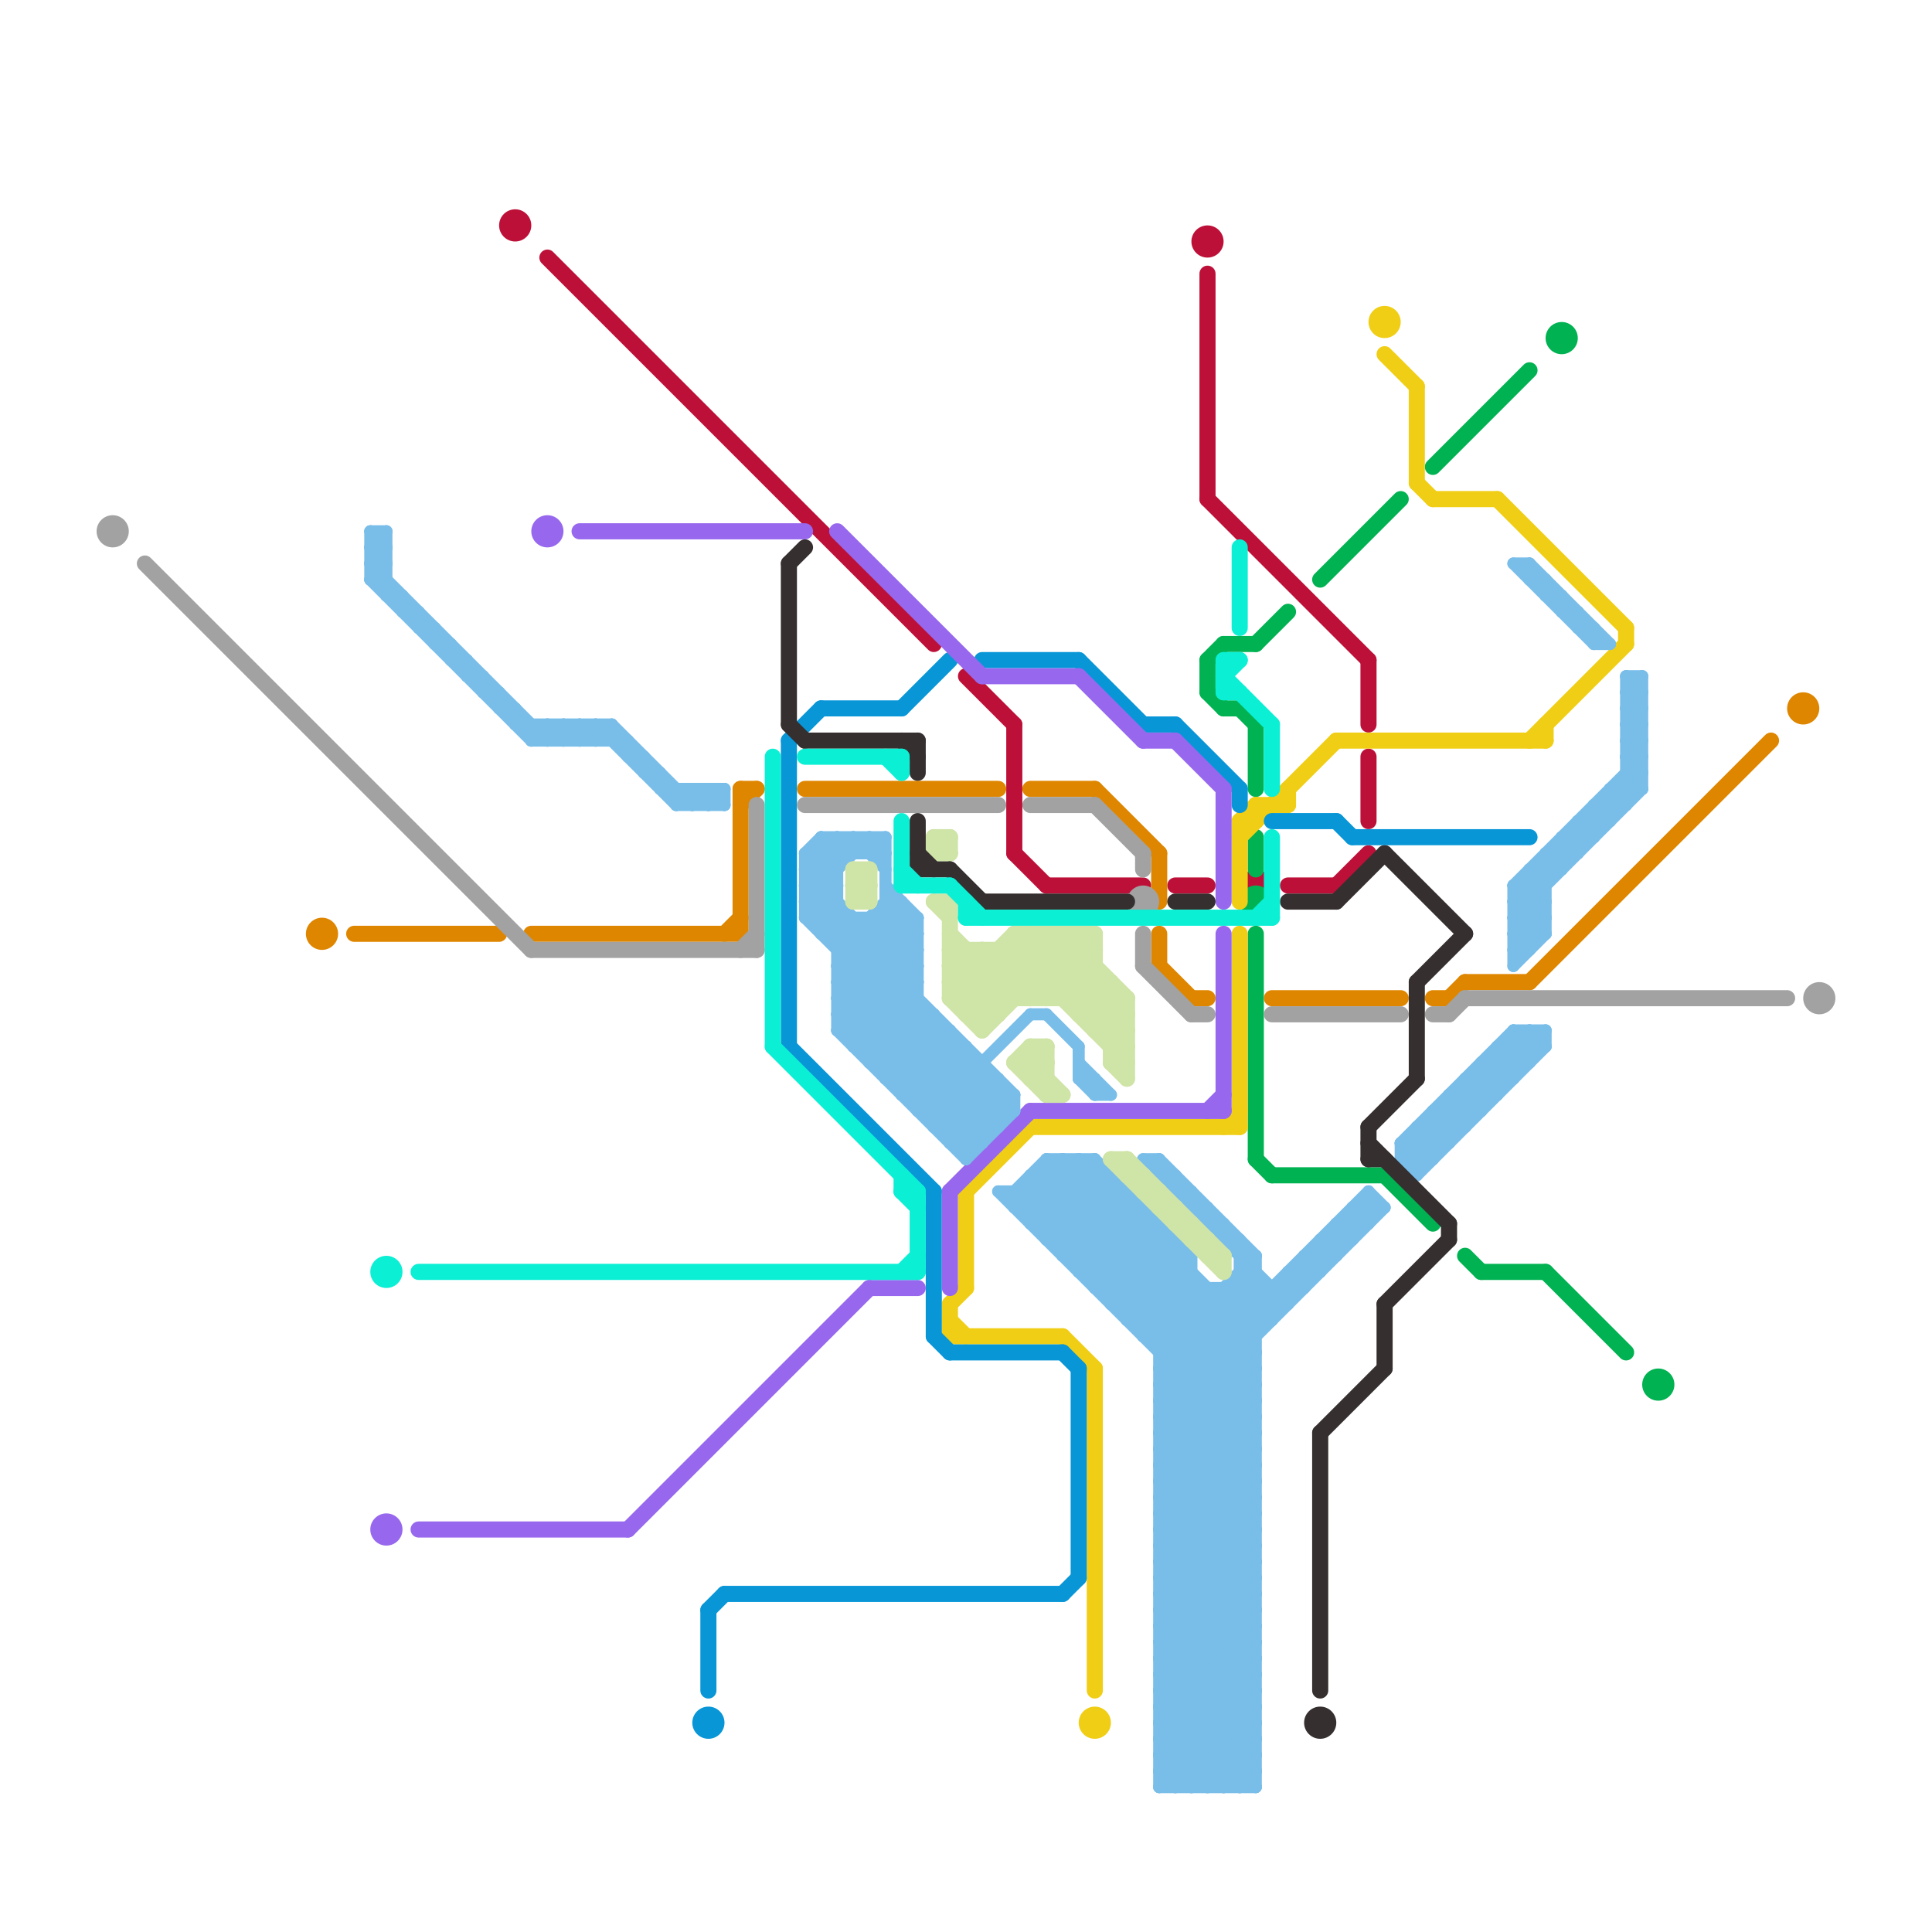 
<svg version="1.1" xmlns="http://www.w3.org/2000/svg" viewBox="0 0 120 120">
<style>text { font: 1px Helvetica; font-weight: 600; white-space: pre; dominant-baseline: central; } line { stroke-width: 1; fill: none; stroke-linecap: round; stroke-linejoin: round; } .c0 { stroke: #bd1038 } .c1 { stroke: #00b251 } .c2 { stroke: #f0ce15 } .c3 { stroke: #df8600 } .c4 { stroke: #0896d7 } .c5 { stroke: #a2a2a2 } .c6 { stroke: #9768ee } .c7 { stroke: #79bde9 } .c8 { stroke: #cfe4a7 } .c9 { stroke: #352f2f } .c10 { stroke: #0befd4 } .w4 { stroke-width: .25; }.w2 { stroke-width: .75; }.w1 { stroke-width: 1; }.l2 { stroke-dasharray: .5 .5; stroke-linecap: butt; }</style><defs><g id="wm-xf"><circle r="1.2" fill="#000"/><circle r="0.9" fill="#fff"/><circle r="0.6" fill="#000"/><circle r="0.3" fill="#fff"/></g><g id="wm"><circle r="0.6" fill="#000"/><circle r="0.3" fill="#fff"/></g></defs><line class="c0 " x1="83" y1="55" x2="85" y2="53"/><line class="c0 " x1="34" y1="16" x2="58" y2="40"/><line class="c0 " x1="75" y1="31" x2="85" y2="41"/><line class="c0 " x1="65" y1="55" x2="71" y2="55"/><line class="c0 " x1="63" y1="53" x2="65" y2="55"/><line class="c0 " x1="63" y1="45" x2="63" y2="53"/><line class="c0 " x1="73" y1="55" x2="75" y2="55"/><line class="c0 " x1="60" y1="42" x2="63" y2="45"/><line class="c0 " x1="85" y1="47" x2="85" y2="51"/><line class="c0 " x1="75" y1="17" x2="75" y2="31"/><line class="c0 " x1="80" y1="55" x2="83" y2="55"/><line class="c0 " x1="85" y1="41" x2="85" y2="45"/><circle cx="32" cy="14" r="1" fill="#bd1038" /><circle cx="78" cy="55" r="1" fill="#bd1038" /><circle cx="75" cy="15" r="1" fill="#bd1038" /><line class="c1 " x1="82" y1="36" x2="87" y2="31"/><line class="c1 " x1="78" y1="52" x2="78" y2="54"/><line class="c1 " x1="96" y1="79" x2="101" y2="84"/><line class="c1 " x1="75" y1="41" x2="76" y2="40"/><line class="c1 " x1="76" y1="44" x2="77" y2="44"/><line class="c1 " x1="79" y1="73" x2="86" y2="73"/><line class="c1 " x1="78" y1="45" x2="78" y2="49"/><line class="c1 " x1="78" y1="58" x2="78" y2="72"/><line class="c1 " x1="78" y1="40" x2="80" y2="38"/><line class="c1 " x1="77" y1="44" x2="78" y2="45"/><line class="c1 " x1="78" y1="72" x2="79" y2="73"/><line class="c1 " x1="86" y1="73" x2="89" y2="76"/><line class="c1 " x1="75" y1="41" x2="75" y2="43"/><line class="c1 " x1="92" y1="79" x2="96" y2="79"/><line class="c1 " x1="89" y1="29" x2="95" y2="23"/><line class="c1 " x1="76" y1="40" x2="78" y2="40"/><line class="c1 " x1="75" y1="43" x2="76" y2="44"/><line class="c1 " x1="91" y1="78" x2="92" y2="79"/><circle cx="103" cy="86" r="1" fill="#00b251" /><circle cx="78" cy="56" r="1" fill="#00b251" /><circle cx="97" cy="21" r="1" fill="#00b251" /><line class="c2 " x1="78" y1="50" x2="78" y2="51"/><line class="c2 " x1="88" y1="24" x2="88" y2="30"/><line class="c2 " x1="68" y1="85" x2="68" y2="105"/><line class="c2 " x1="60" y1="74" x2="64" y2="70"/><line class="c2 " x1="76" y1="70" x2="77" y2="69"/><line class="c2 " x1="77" y1="51" x2="78" y2="50"/><line class="c2 " x1="77" y1="52" x2="83" y2="46"/><line class="c2 " x1="96" y1="45" x2="96" y2="46"/><line class="c2 " x1="93" y1="31" x2="101" y2="39"/><line class="c2 " x1="59" y1="81" x2="59" y2="83"/><line class="c2 " x1="64" y1="70" x2="77" y2="70"/><line class="c2 " x1="89" y1="31" x2="93" y2="31"/><line class="c2 " x1="80" y1="49" x2="80" y2="50"/><line class="c2 " x1="78" y1="50" x2="80" y2="50"/><line class="c2 " x1="60" y1="74" x2="60" y2="80"/><line class="c2 " x1="86" y1="22" x2="88" y2="24"/><line class="c2 " x1="77" y1="58" x2="77" y2="70"/><line class="c2 " x1="77" y1="51" x2="77" y2="56"/><line class="c2 " x1="88" y1="30" x2="89" y2="31"/><line class="c2 " x1="59" y1="81" x2="60" y2="80"/><line class="c2 " x1="95" y1="46" x2="101" y2="40"/><line class="c2 " x1="77" y1="51" x2="78" y2="51"/><line class="c2 " x1="66" y1="83" x2="68" y2="85"/><line class="c2 " x1="59" y1="82" x2="60" y2="83"/><line class="c2 " x1="101" y1="39" x2="101" y2="40"/><line class="c2 " x1="59" y1="83" x2="66" y2="83"/><line class="c2 " x1="83" y1="46" x2="96" y2="46"/><circle cx="86" cy="20" r="1" fill="#f0ce15" /><circle cx="68" cy="107" r="1" fill="#f0ce15" /><line class="c3 " x1="90" y1="62" x2="91" y2="61"/><line class="c3 " x1="46" y1="49" x2="46" y2="58"/><line class="c3 " x1="95" y1="61" x2="110" y2="46"/><line class="c3 " x1="72" y1="58" x2="72" y2="60"/><line class="c3 " x1="22" y1="58" x2="31" y2="58"/><line class="c3 " x1="45" y1="58" x2="46" y2="57"/><line class="c3 " x1="68" y1="49" x2="72" y2="53"/><line class="c3 " x1="72" y1="60" x2="74" y2="62"/><line class="c3 " x1="64" y1="49" x2="68" y2="49"/><line class="c3 " x1="74" y1="62" x2="75" y2="62"/><line class="c3 " x1="46" y1="49" x2="47" y2="49"/><line class="c3 " x1="79" y1="62" x2="87" y2="62"/><line class="c3 " x1="91" y1="61" x2="95" y2="61"/><line class="c3 " x1="72" y1="53" x2="72" y2="56"/><line class="c3 " x1="33" y1="58" x2="46" y2="58"/><line class="c3 " x1="50" y1="49" x2="62" y2="49"/><line class="c3 " x1="89" y1="62" x2="90" y2="62"/><line class="c3 " x1="46" y1="50" x2="47" y2="49"/><circle cx="20" cy="58" r="1" fill="#df8600" /><circle cx="112" cy="44" r="1" fill="#df8600" /><line class="c4 " x1="83" y1="51" x2="84" y2="52"/><line class="c4 " x1="77" y1="49" x2="77" y2="50"/><line class="c4 " x1="49" y1="65" x2="58" y2="74"/><line class="c4 " x1="79" y1="51" x2="83" y2="51"/><line class="c4 " x1="67" y1="41" x2="71" y2="45"/><line class="c4 " x1="44" y1="100" x2="44" y2="105"/><line class="c4 " x1="59" y1="84" x2="66" y2="84"/><line class="c4 " x1="66" y1="84" x2="67" y2="85"/><line class="c4 " x1="73" y1="45" x2="77" y2="49"/><line class="c4 " x1="58" y1="74" x2="58" y2="83"/><line class="c4 " x1="67" y1="85" x2="67" y2="98"/><line class="c4 " x1="84" y1="52" x2="95" y2="52"/><line class="c4 " x1="61" y1="41" x2="67" y2="41"/><line class="c4 " x1="44" y1="100" x2="45" y2="99"/><line class="c4 " x1="49" y1="46" x2="49" y2="65"/><line class="c4 " x1="45" y1="99" x2="66" y2="99"/><line class="c4 " x1="49" y1="46" x2="51" y2="44"/><line class="c4 " x1="51" y1="44" x2="56" y2="44"/><line class="c4 " x1="56" y1="44" x2="59" y2="41"/><line class="c4 " x1="58" y1="83" x2="59" y2="84"/><line class="c4 " x1="66" y1="99" x2="67" y2="98"/><line class="c4 " x1="71" y1="45" x2="73" y2="45"/><circle cx="44" cy="107" r="1" fill="#0896d7" /><line class="c5 " x1="71" y1="53" x2="71" y2="54"/><line class="c5 " x1="90" y1="63" x2="91" y2="62"/><line class="c5 " x1="33" y1="59" x2="47" y2="59"/><line class="c5 " x1="89" y1="63" x2="90" y2="63"/><line class="c5 " x1="9" y1="35" x2="33" y2="59"/><line class="c5 " x1="46" y1="59" x2="47" y2="58"/><line class="c5 " x1="47" y1="50" x2="47" y2="59"/><line class="c5 " x1="71" y1="60" x2="74" y2="63"/><line class="c5 " x1="71" y1="58" x2="71" y2="60"/><line class="c5 " x1="91" y1="62" x2="111" y2="62"/><line class="c5 " x1="74" y1="63" x2="75" y2="63"/><line class="c5 " x1="79" y1="63" x2="87" y2="63"/><line class="c5 " x1="64" y1="50" x2="68" y2="50"/><line class="c5 " x1="68" y1="50" x2="71" y2="53"/><line class="c5 " x1="50" y1="50" x2="62" y2="50"/><circle cx="71" cy="56" r="1" fill="#a2a2a2" /><circle cx="7" cy="33" r="1" fill="#a2a2a2" /><circle cx="113" cy="62" r="1" fill="#a2a2a2" /><line class="c6 " x1="36" y1="33" x2="50" y2="33"/><line class="c6 " x1="59" y1="74" x2="59" y2="80"/><line class="c6 " x1="67" y1="42" x2="71" y2="46"/><line class="c6 " x1="39" y1="95" x2="54" y2="80"/><line class="c6 " x1="54" y1="80" x2="57" y2="80"/><line class="c6 " x1="61" y1="42" x2="67" y2="42"/><line class="c6 " x1="75" y1="69" x2="76" y2="68"/><line class="c6 " x1="26" y1="95" x2="39" y2="95"/><line class="c6 " x1="76" y1="58" x2="76" y2="69"/><line class="c6 " x1="59" y1="74" x2="64" y2="69"/><line class="c6 " x1="64" y1="69" x2="76" y2="69"/><line class="c6 " x1="52" y1="33" x2="61" y2="42"/><line class="c6 " x1="76" y1="49" x2="76" y2="56"/><line class="c6 " x1="73" y1="46" x2="76" y2="49"/><line class="c6 " x1="71" y1="46" x2="73" y2="46"/><circle cx="34" cy="33" r="1" fill="#9768ee" /><circle cx="24" cy="95" r="1" fill="#9768ee" /><line class="c7 w2" x1="39" y1="47" x2="40" y2="47"/><line class="c7 w2" x1="50" y1="54" x2="52" y2="54"/><line class="c7 w2" x1="67" y1="78" x2="70" y2="75"/><line class="c7 w2" x1="80" y1="79" x2="82" y2="79"/><line class="c7 w2" x1="38" y1="45" x2="38" y2="46"/><line class="c7 w2" x1="66" y1="78" x2="70" y2="74"/><line class="c7 w2" x1="94" y1="58" x2="96" y2="56"/><line class="c7 w2" x1="94" y1="59" x2="95" y2="59"/><line class="c7 w2" x1="50" y1="56" x2="63" y2="69"/><line class="c7 w2" x1="40" y1="47" x2="40" y2="48"/><line class="c7 w2" x1="68" y1="80" x2="72" y2="76"/><line class="c7 w2" x1="72" y1="103" x2="78" y2="103"/><line class="c7 w2" x1="76" y1="80" x2="76" y2="111"/><line class="c7 w2" x1="66" y1="77" x2="69" y2="74"/><line class="c7 w2" x1="50" y1="57" x2="52" y2="55"/><line class="c7 w2" x1="72" y1="84" x2="78" y2="78"/><line class="c7 w2" x1="94" y1="55" x2="94" y2="60"/><line class="c7 w2" x1="72" y1="98" x2="78" y2="104"/><line class="c7 w2" x1="82" y1="77" x2="82" y2="79"/><line class="c7 w2" x1="94" y1="58" x2="95" y2="59"/><line class="c7 w2" x1="72" y1="110" x2="73" y2="111"/><line class="c7 w2" x1="72" y1="93" x2="78" y2="87"/><line class="c7 w2" x1="94" y1="56" x2="96" y2="58"/><line class="c7 w2" x1="62" y1="74" x2="78" y2="90"/><line class="c7 w2" x1="54" y1="52" x2="55" y2="53"/><line class="c7 w2" x1="58" y1="70" x2="61" y2="67"/><line class="c7 w2" x1="65" y1="77" x2="69" y2="73"/><line class="c7 w2" x1="96" y1="36" x2="96" y2="37"/><line class="c7 w2" x1="60" y1="72" x2="63" y2="69"/><line class="c7 w2" x1="97" y1="52" x2="97" y2="54"/><line class="c7 w2" x1="72" y1="100" x2="78" y2="100"/><line class="c7 w2" x1="63" y1="74" x2="63" y2="75"/><line class="c7 w2" x1="67" y1="67" x2="68" y2="68"/><line class="c7 w2" x1="97" y1="38" x2="98" y2="38"/><line class="c7 w2" x1="37" y1="45" x2="42" y2="50"/><line class="c7 w2" x1="95" y1="35" x2="95" y2="36"/><line class="c7 w2" x1="70" y1="81" x2="73" y2="78"/><line class="c7 w2" x1="88" y1="70" x2="88" y2="73"/><line class="c7 w2" x1="72" y1="101" x2="78" y2="95"/><line class="c7 w2" x1="56" y1="67" x2="59" y2="64"/><line class="c7 w2" x1="72" y1="95" x2="78" y2="89"/><line class="c7 w2" x1="72" y1="89" x2="78" y2="95"/><line class="c7 w2" x1="92" y1="67" x2="93" y2="68"/><line class="c7 w2" x1="64" y1="63" x2="65" y2="63"/><line class="c7 w2" x1="33" y1="46" x2="34" y2="45"/><line class="c7 w2" x1="72" y1="88" x2="78" y2="88"/><line class="c7 w2" x1="72" y1="90" x2="78" y2="90"/><line class="c7 w2" x1="54" y1="66" x2="61" y2="66"/><line class="c7 w2" x1="87" y1="71" x2="88" y2="72"/><line class="c7 w2" x1="75" y1="76" x2="76" y2="76"/><line class="c7 w2" x1="72" y1="87" x2="85" y2="74"/><line class="c7 w2" x1="43" y1="49" x2="43" y2="50"/><line class="c7 w2" x1="65" y1="73" x2="78" y2="86"/><line class="c7 w2" x1="89" y1="69" x2="90" y2="70"/><line class="c7 w2" x1="55" y1="57" x2="57" y2="59"/><line class="c7 w2" x1="67" y1="79" x2="74" y2="79"/><line class="c7 w2" x1="92" y1="66" x2="93" y2="67"/><line class="c7 w2" x1="52" y1="59" x2="55" y2="56"/><line class="c7 w2" x1="72" y1="109" x2="78" y2="109"/><line class="c7 w2" x1="72" y1="111" x2="78" y2="111"/><line class="c7 w2" x1="32" y1="45" x2="38" y2="45"/><line class="c7 w2" x1="72" y1="103" x2="78" y2="97"/><line class="c7 w2" x1="87" y1="72" x2="89" y2="72"/><line class="c7 w2" x1="65" y1="72" x2="68" y2="72"/><line class="c7 w2" x1="65" y1="76" x2="68" y2="73"/><line class="c7 w2" x1="67" y1="65" x2="67" y2="67"/><line class="c7 w2" x1="79" y1="80" x2="79" y2="82"/><line class="c7 w2" x1="95" y1="54" x2="95" y2="59"/><line class="c7 w2" x1="81" y1="78" x2="81" y2="80"/><line class="c7 w2" x1="29" y1="41" x2="29" y2="42"/><line class="c7 w2" x1="66" y1="72" x2="66" y2="78"/><line class="c7 w2" x1="27" y1="40" x2="28" y2="40"/><line class="c7 w2" x1="99" y1="50" x2="101" y2="50"/><line class="c7 w2" x1="84" y1="75" x2="84" y2="77"/><line class="c7 w2" x1="64" y1="75" x2="67" y2="72"/><line class="c7 w2" x1="67" y1="72" x2="67" y2="79"/><line class="c7 w2" x1="38" y1="45" x2="43" y2="50"/><line class="c7 w2" x1="55" y1="52" x2="55" y2="67"/><line class="c7 w2" x1="72" y1="110" x2="78" y2="110"/><line class="c7 w2" x1="31" y1="43" x2="31" y2="44"/><line class="c7 w2" x1="35" y1="46" x2="36" y2="45"/><line class="c7 w2" x1="30" y1="43" x2="31" y2="43"/><line class="c7 w2" x1="34" y1="46" x2="35" y2="45"/><line class="c7 w2" x1="28" y1="40" x2="28" y2="41"/><line class="c7 w2" x1="27" y1="39" x2="27" y2="40"/><line class="c7 w2" x1="26" y1="39" x2="27" y2="39"/><line class="c7 w2" x1="72" y1="105" x2="78" y2="111"/><line class="c7 w2" x1="72" y1="97" x2="78" y2="103"/><line class="c7 w2" x1="72" y1="99" x2="78" y2="105"/><line class="c7 w2" x1="36" y1="46" x2="37" y2="45"/><line class="c7 w2" x1="72" y1="106" x2="77" y2="111"/><line class="c7 w2" x1="72" y1="100" x2="78" y2="94"/><line class="c7 w2" x1="98" y1="51" x2="98" y2="53"/><line class="c7 w2" x1="72" y1="92" x2="78" y2="86"/><line class="c7 w2" x1="72" y1="94" x2="78" y2="88"/><line class="c7 w2" x1="53" y1="52" x2="53" y2="53"/><line class="c7 w2" x1="56" y1="68" x2="59" y2="65"/><line class="c7 w2" x1="72" y1="109" x2="74" y2="111"/><line class="c7 w2" x1="70" y1="74" x2="70" y2="82"/><line class="c7 w2" x1="72" y1="89" x2="86" y2="75"/><line class="c7 w2" x1="34" y1="45" x2="35" y2="46"/><line class="c7 w2" x1="72" y1="86" x2="78" y2="92"/><line class="c7 w2" x1="71" y1="82" x2="74" y2="79"/><line class="c7 w2" x1="67" y1="72" x2="78" y2="83"/><line class="c7 w2" x1="72" y1="89" x2="78" y2="89"/><line class="c7 w2" x1="77" y1="79" x2="78" y2="79"/><line class="c7 w2" x1="52" y1="60" x2="57" y2="60"/><line class="c7 w2" x1="101" y1="45" x2="102" y2="45"/><line class="c7 w2" x1="101" y1="47" x2="102" y2="47"/><line class="c7 w2" x1="52" y1="62" x2="57" y2="62"/><line class="c7 w2" x1="63" y1="75" x2="71" y2="75"/><line class="c7 w2" x1="89" y1="70" x2="90" y2="71"/><line class="c7 w2" x1="53" y1="57" x2="53" y2="65"/><line class="c7 w2" x1="55" y1="56" x2="57" y2="58"/><line class="c7 w2" x1="89" y1="69" x2="89" y2="72"/><line class="c7 w2" x1="23" y1="34" x2="24" y2="35"/><line class="c7 w2" x1="94" y1="65" x2="95" y2="66"/><line class="c7 w2" x1="51" y1="52" x2="55" y2="52"/><line class="c7 w2" x1="42" y1="50" x2="43" y2="49"/><line class="c7 w2" x1="73" y1="74" x2="74" y2="74"/><line class="c7 w2" x1="101" y1="44" x2="102" y2="44"/><line class="c7 w2" x1="52" y1="59" x2="57" y2="59"/><line class="c7 w2" x1="101" y1="46" x2="102" y2="46"/><line class="c7 w2" x1="52" y1="61" x2="57" y2="61"/><line class="c7 w2" x1="52" y1="62" x2="57" y2="57"/><line class="c7 w2" x1="44" y1="50" x2="45" y2="49"/><line class="c7 w2" x1="72" y1="91" x2="78" y2="91"/><line class="c7 w2" x1="58" y1="69" x2="64" y2="63"/><line class="c7 w2" x1="60" y1="65" x2="60" y2="72"/><line class="c7 w2" x1="90" y1="68" x2="91" y2="69"/><line class="c7 w2" x1="73" y1="73" x2="73" y2="74"/><line class="c7 w2" x1="98" y1="39" x2="99" y2="39"/><line class="c7 w2" x1="73" y1="111" x2="78" y2="106"/><line class="c7 w2" x1="53" y1="65" x2="57" y2="61"/><line class="c7 w2" x1="99" y1="39" x2="99" y2="40"/><line class="c7 w2" x1="91" y1="67" x2="94" y2="67"/><line class="c7 w2" x1="92" y1="66" x2="92" y2="69"/><line class="c7 w2" x1="72" y1="110" x2="78" y2="104"/><line class="c7 w2" x1="101" y1="45" x2="102" y2="44"/><line class="c7 w2" x1="77" y1="80" x2="79" y2="82"/><line class="c7 w2" x1="101" y1="47" x2="102" y2="46"/><line class="c7 w2" x1="51" y1="52" x2="51" y2="58"/><line class="c7 w2" x1="50" y1="56" x2="54" y2="52"/><line class="c7 w2" x1="72" y1="97" x2="78" y2="97"/><line class="c7 w2" x1="72" y1="99" x2="78" y2="99"/><line class="c7 w2" x1="77" y1="111" x2="78" y2="110"/><line class="c7 w2" x1="97" y1="52" x2="99" y2="52"/><line class="c7 w2" x1="57" y1="68" x2="60" y2="65"/><line class="c7 w2" x1="100" y1="49" x2="102" y2="49"/><line class="c7 w2" x1="52" y1="63" x2="58" y2="63"/><line class="c7 w2" x1="81" y1="78" x2="83" y2="78"/><line class="c7 w2" x1="59" y1="64" x2="59" y2="71"/><line class="c7 w2" x1="101" y1="44" x2="102" y2="43"/><line class="c7 w2" x1="101" y1="46" x2="102" y2="45"/><line class="c7 w2" x1="50" y1="54" x2="57" y2="61"/><line class="c7 w2" x1="52" y1="58" x2="53" y2="57"/><line class="c7 w2" x1="62" y1="74" x2="70" y2="74"/><line class="c7 w2" x1="23" y1="33" x2="24" y2="34"/><line class="c7 w2" x1="50" y1="57" x2="57" y2="57"/><line class="c7 w2" x1="55" y1="56" x2="56" y2="56"/><line class="c7 w2" x1="64" y1="76" x2="72" y2="76"/><line class="c7 w2" x1="83" y1="76" x2="83" y2="78"/><line class="c7 w2" x1="91" y1="68" x2="92" y2="69"/><line class="c7 w2" x1="95" y1="55" x2="96" y2="56"/><line class="c7 w2" x1="99" y1="50" x2="100" y2="51"/><line class="c7 w2" x1="64" y1="73" x2="69" y2="73"/><line class="c7 w2" x1="85" y1="74" x2="85" y2="76"/><line class="c7 w2" x1="72" y1="104" x2="78" y2="98"/><line class="c7 w2" x1="33" y1="45" x2="33" y2="46"/><line class="c7 w2" x1="65" y1="63" x2="67" y2="65"/><line class="c7 w2" x1="93" y1="66" x2="94" y2="67"/><line class="c7 w2" x1="32" y1="44" x2="32" y2="45"/><line class="c7 w2" x1="31" y1="44" x2="32" y2="44"/><line class="c7 w2" x1="52" y1="64" x2="60" y2="72"/><line class="c7 w2" x1="35" y1="45" x2="35" y2="46"/><line class="c7 w2" x1="63" y1="74" x2="65" y2="72"/><line class="c7 w2" x1="57" y1="69" x2="63" y2="69"/><line class="c7 w2" x1="71" y1="75" x2="71" y2="83"/><line class="c7 w2" x1="94" y1="35" x2="95" y2="35"/><line class="c7 w2" x1="84" y1="75" x2="86" y2="75"/><line class="c7 w2" x1="77" y1="79" x2="79" y2="81"/><line class="c7 w2" x1="50" y1="53" x2="52" y2="55"/><line class="c7 w2" x1="72" y1="96" x2="78" y2="96"/><line class="c7 w2" x1="94" y1="57" x2="96" y2="57"/><line class="c7 w2" x1="72" y1="102" x2="78" y2="108"/><line class="c7 w2" x1="54" y1="65" x2="57" y2="62"/><line class="c7 w2" x1="78" y1="78" x2="78" y2="111"/><line class="c7 w2" x1="96" y1="53" x2="98" y2="53"/><line class="c7 w2" x1="70" y1="82" x2="79" y2="82"/><line class="c7 w2" x1="54" y1="53" x2="55" y2="52"/><line class="c7 w2" x1="23" y1="35" x2="24" y2="35"/><line class="c7 w2" x1="72" y1="85" x2="78" y2="91"/><line class="c7 w2" x1="98" y1="51" x2="100" y2="51"/><line class="c7 w2" x1="66" y1="72" x2="78" y2="84"/><line class="c7 w2" x1="75" y1="80" x2="75" y2="111"/><line class="c7 w2" x1="36" y1="45" x2="36" y2="46"/><line class="c7 w2" x1="55" y1="55" x2="57" y2="57"/><line class="c7 w2" x1="100" y1="49" x2="100" y2="51"/><line class="c7 w2" x1="91" y1="67" x2="92" y2="68"/><line class="c7 w2" x1="43" y1="49" x2="44" y2="50"/><line class="c7 w2" x1="75" y1="75" x2="75" y2="76"/><line class="c7 w2" x1="95" y1="54" x2="96" y2="55"/><line class="c7 w2" x1="82" y1="77" x2="83" y2="78"/><line class="c7 w2" x1="72" y1="98" x2="78" y2="98"/><line class="c7 w2" x1="42" y1="49" x2="42" y2="50"/><line class="c7 w2" x1="67" y1="67" x2="68" y2="67"/><line class="c7 w2" x1="94" y1="57" x2="102" y2="49"/><line class="c7 w2" x1="50" y1="54" x2="52" y2="52"/><line class="c7 w2" x1="61" y1="66" x2="61" y2="71"/><line class="c7 w2" x1="52" y1="63" x2="60" y2="71"/><line class="c7 w2" x1="101" y1="43" x2="102" y2="44"/><line class="c7 w2" x1="44" y1="49" x2="44" y2="50"/><line class="c7 w2" x1="88" y1="73" x2="96" y2="65"/><line class="c7 w2" x1="90" y1="68" x2="93" y2="68"/><line class="c7 w2" x1="72" y1="93" x2="78" y2="99"/><line class="c7 w2" x1="72" y1="87" x2="78" y2="93"/><line class="c7 w2" x1="50" y1="55" x2="52" y2="55"/><line class="c7 w2" x1="43" y1="50" x2="44" y2="49"/><line class="c7 w2" x1="77" y1="78" x2="78" y2="78"/><line class="c7 w2" x1="102" y1="42" x2="102" y2="49"/><line class="c7 w2" x1="50" y1="53" x2="50" y2="57"/><line class="c7 w2" x1="72" y1="106" x2="78" y2="106"/><line class="c7 w2" x1="101" y1="48" x2="102" y2="49"/><line class="c7 w2" x1="23" y1="33" x2="23" y2="36"/><line class="c7 w2" x1="76" y1="77" x2="77" y2="77"/><line class="c7 w2" x1="52" y1="52" x2="53" y2="53"/><line class="c7 w2" x1="88" y1="72" x2="96" y2="64"/><line class="c7 w2" x1="94" y1="56" x2="96" y2="56"/><line class="c7 w2" x1="94" y1="58" x2="96" y2="58"/><line class="c7 w2" x1="70" y1="82" x2="74" y2="78"/><line class="c7 w2" x1="72" y1="101" x2="78" y2="107"/><line class="c7 w2" x1="72" y1="95" x2="78" y2="101"/><line class="c7 w2" x1="54" y1="66" x2="57" y2="63"/><line class="c7 w2" x1="72" y1="90" x2="78" y2="84"/><line class="c7 w2" x1="72" y1="72" x2="72" y2="73"/><line class="c7 w2" x1="71" y1="72" x2="80" y2="81"/><line class="c7 w2" x1="94" y1="64" x2="95" y2="65"/><line class="c7 w2" x1="66" y1="78" x2="74" y2="78"/><line class="c7 w2" x1="72" y1="85" x2="78" y2="85"/><line class="c7 w2" x1="65" y1="77" x2="73" y2="77"/><line class="c7 w2" x1="53" y1="52" x2="55" y2="54"/><line class="c7 w2" x1="101" y1="43" x2="102" y2="43"/><line class="c7 w2" x1="52" y1="64" x2="59" y2="64"/><line class="c7 w2" x1="95" y1="64" x2="96" y2="65"/><line class="c7 w2" x1="64" y1="73" x2="78" y2="87"/><line class="c7 w2" x1="72" y1="108" x2="78" y2="108"/><line class="c7 w2" x1="72" y1="109" x2="78" y2="103"/><line class="c7 w2" x1="72" y1="111" x2="78" y2="105"/><line class="c7 w2" x1="24" y1="37" x2="25" y2="37"/><line class="c7 w2" x1="68" y1="68" x2="69" y2="68"/><line class="c7 w2" x1="94" y1="56" x2="102" y2="48"/><line class="c7 w2" x1="72" y1="103" x2="78" y2="109"/><line class="c7 w2" x1="68" y1="72" x2="74" y2="78"/><line class="c7 w2" x1="80" y1="79" x2="81" y2="80"/><line class="c7 w2" x1="71" y1="72" x2="72" y2="72"/><line class="c7 w2" x1="101" y1="42" x2="102" y2="43"/><line class="c7 w2" x1="72" y1="84" x2="78" y2="84"/><line class="c7 w2" x1="72" y1="98" x2="78" y2="92"/><line class="c7 w2" x1="72" y1="108" x2="75" y2="111"/><line class="c7 w2" x1="101" y1="48" x2="102" y2="48"/><line class="c7 w2" x1="83" y1="76" x2="85" y2="76"/><line class="c7 w2" x1="94" y1="55" x2="96" y2="57"/><line class="c7 w2" x1="76" y1="76" x2="76" y2="77"/><line class="c7 w2" x1="58" y1="63" x2="58" y2="70"/><line class="c7 w2" x1="72" y1="88" x2="85" y2="75"/><line class="c7 w2" x1="23" y1="36" x2="33" y2="46"/><line class="c7 w2" x1="72" y1="87" x2="78" y2="87"/><line class="c7 w2" x1="77" y1="77" x2="77" y2="111"/><line class="c7 w2" x1="42" y1="50" x2="45" y2="50"/><line class="c7 w2" x1="63" y1="74" x2="78" y2="89"/><line class="c7 w2" x1="72" y1="105" x2="78" y2="105"/><line class="c7 w2" x1="62" y1="67" x2="62" y2="70"/><line class="c7 w2" x1="96" y1="53" x2="96" y2="58"/><line class="c7 w2" x1="52" y1="52" x2="52" y2="64"/><line class="c7 w2" x1="91" y1="67" x2="91" y2="70"/><line class="c7 w2" x1="72" y1="106" x2="78" y2="100"/><line class="c7 w2" x1="72" y1="100" x2="78" y2="106"/><line class="c7 w2" x1="23" y1="34" x2="24" y2="34"/><line class="c7 w2" x1="72" y1="92" x2="78" y2="98"/><line class="c7 w2" x1="23" y1="36" x2="24" y2="36"/><line class="c7 w2" x1="72" y1="94" x2="78" y2="100"/><line class="c7 w2" x1="26" y1="38" x2="26" y2="39"/><line class="c7 w2" x1="101" y1="43" x2="102" y2="42"/><line class="c7 w2" x1="72" y1="86" x2="78" y2="86"/><line class="c7 w2" x1="71" y1="83" x2="78" y2="83"/><line class="c7 w2" x1="93" y1="65" x2="96" y2="65"/><line class="c7 w2" x1="54" y1="52" x2="54" y2="53"/><line class="c7 w2" x1="72" y1="95" x2="78" y2="95"/><line class="c7 w2" x1="50" y1="57" x2="62" y2="69"/><line class="c7 w2" x1="45" y1="49" x2="45" y2="50"/><line class="c7 w2" x1="50" y1="56" x2="52" y2="56"/><line class="c7 w2" x1="87" y1="72" x2="88" y2="73"/><line class="c7 w2" x1="40" y1="48" x2="41" y2="48"/><line class="c7 w2" x1="96" y1="37" x2="97" y2="37"/><line class="c7 w2" x1="101" y1="42" x2="101" y2="50"/><line class="c7 w2" x1="94" y1="60" x2="96" y2="58"/><line class="c7 w2" x1="51" y1="58" x2="57" y2="58"/><line class="c7 w2" x1="69" y1="80" x2="72" y2="77"/><line class="c7 w2" x1="54" y1="57" x2="54" y2="66"/><line class="c7 w2" x1="101" y1="42" x2="102" y2="42"/><line class="c7 w2" x1="39" y1="46" x2="39" y2="47"/><line class="c7 w2" x1="96" y1="53" x2="97" y2="54"/><line class="c7 w2" x1="72" y1="107" x2="78" y2="107"/><line class="c7 w2" x1="68" y1="80" x2="81" y2="80"/><line class="c7 w2" x1="68" y1="79" x2="71" y2="76"/><line class="c7 w2" x1="72" y1="108" x2="78" y2="102"/><line class="c7 w2" x1="53" y1="65" x2="60" y2="65"/><line class="c7 w2" x1="72" y1="91" x2="78" y2="85"/><line class="c7 w2" x1="25" y1="37" x2="25" y2="38"/><line class="c7 w2" x1="76" y1="111" x2="78" y2="109"/><line class="c7 w2" x1="94" y1="64" x2="94" y2="67"/><line class="c7 w2" x1="23" y1="34" x2="24" y2="33"/><line class="c7 w2" x1="59" y1="71" x2="62" y2="68"/><line class="c7 w2" x1="23" y1="36" x2="24" y2="35"/><line class="c7 w2" x1="95" y1="36" x2="96" y2="36"/><line class="c7 w2" x1="52" y1="62" x2="61" y2="71"/><line class="c7 w2" x1="98" y1="38" x2="98" y2="39"/><line class="c7 w2" x1="72" y1="83" x2="75" y2="80"/><line class="c7 w2" x1="35" y1="45" x2="36" y2="46"/><line class="c7 w2" x1="88" y1="70" x2="91" y2="70"/><line class="c7 w2" x1="72" y1="105" x2="78" y2="99"/><line class="c7 w2" x1="72" y1="97" x2="78" y2="91"/><line class="c7 w2" x1="23" y1="33" x2="24" y2="33"/><line class="c7 w2" x1="72" y1="99" x2="78" y2="93"/><line class="c7 w2" x1="97" y1="37" x2="97" y2="38"/><line class="c7 w2" x1="59" y1="71" x2="61" y2="71"/><line class="c7 w2" x1="51" y1="52" x2="52" y2="53"/><line class="c7 w2" x1="87" y1="71" x2="87" y2="72"/><line class="c7 w2" x1="71" y1="83" x2="74" y2="80"/><line class="c7 w2" x1="72" y1="92" x2="78" y2="92"/><line class="c7 w2" x1="29" y1="42" x2="30" y2="42"/><line class="c7 w2" x1="72" y1="94" x2="78" y2="94"/><line class="c7 w2" x1="94" y1="55" x2="96" y2="55"/><line class="c7 w2" x1="52" y1="61" x2="61" y2="70"/><line class="c7 w2" x1="72" y1="86" x2="78" y2="80"/><line class="c7 w2" x1="72" y1="72" x2="78" y2="78"/><line class="c7 w2" x1="52" y1="60" x2="56" y2="56"/><line class="c7 w2" x1="56" y1="68" x2="63" y2="68"/><line class="c7 w2" x1="55" y1="66" x2="58" y2="63"/><line class="c7 w2" x1="50" y1="55" x2="53" y2="52"/><line class="c7 w2" x1="51" y1="57" x2="52" y2="56"/><line class="c7 w2" x1="74" y1="75" x2="75" y2="75"/><line class="c7 w2" x1="83" y1="76" x2="84" y2="77"/><line class="c7 w2" x1="72" y1="107" x2="78" y2="101"/><line class="c7 w2" x1="34" y1="45" x2="34" y2="46"/><line class="c7 w2" x1="67" y1="66" x2="69" y2="68"/><line class="c7 w2" x1="85" y1="74" x2="86" y2="75"/><line class="c7 w2" x1="72" y1="104" x2="78" y2="110"/><line class="c7 w2" x1="64" y1="76" x2="68" y2="72"/><line class="c7 w2" x1="88" y1="71" x2="89" y2="72"/><line class="c7 w2" x1="94" y1="35" x2="99" y2="40"/><line class="c7 w2" x1="95" y1="64" x2="95" y2="66"/><line class="c7 w2" x1="73" y1="77" x2="73" y2="111"/><line class="c7 w2" x1="90" y1="69" x2="91" y2="70"/><line class="c7 w2" x1="36" y1="45" x2="37" y2="46"/><line class="c7 w2" x1="57" y1="57" x2="57" y2="69"/><line class="c7 w2" x1="93" y1="65" x2="94" y2="66"/><line class="c7 w2" x1="101" y1="45" x2="102" y2="46"/><line class="c7 w2" x1="97" y1="52" x2="98" y2="53"/><line class="c7 w2" x1="101" y1="47" x2="102" y2="48"/><line class="c7 w2" x1="28" y1="41" x2="29" y2="41"/><line class="c7 w2" x1="90" y1="68" x2="90" y2="71"/><line class="c7 w2" x1="59" y1="70" x2="62" y2="67"/><line class="c7 w2" x1="55" y1="67" x2="62" y2="67"/><line class="c7 w2" x1="23" y1="35" x2="24" y2="34"/><line class="c7 w2" x1="72" y1="91" x2="78" y2="97"/><line class="c7 w2" x1="100" y1="49" x2="101" y2="50"/><line class="c7 w2" x1="25" y1="38" x2="26" y2="38"/><line class="c7 w2" x1="58" y1="70" x2="62" y2="70"/><line class="c7 w2" x1="80" y1="79" x2="80" y2="81"/><line class="c7 w2" x1="65" y1="72" x2="78" y2="85"/><line class="c7 w2" x1="56" y1="56" x2="56" y2="68"/><line class="c7 w2" x1="64" y1="74" x2="78" y2="88"/><line class="c7 w2" x1="30" y1="42" x2="30" y2="43"/><line class="c7 w2" x1="72" y1="96" x2="78" y2="90"/><line class="c7 w2" x1="72" y1="102" x2="78" y2="102"/><line class="c7 w2" x1="72" y1="76" x2="72" y2="111"/><line class="c7 w2" x1="101" y1="44" x2="102" y2="45"/><line class="c7 w2" x1="51" y1="53" x2="52" y2="54"/><line class="c7 w2" x1="101" y1="46" x2="102" y2="47"/><line class="c7 w2" x1="57" y1="69" x2="60" y2="66"/><line class="c7 w2" x1="24" y1="33" x2="24" y2="37"/><line class="c7 w2" x1="33" y1="46" x2="39" y2="46"/><line class="c7 w2" x1="99" y1="50" x2="99" y2="52"/><line class="c7 w2" x1="74" y1="111" x2="78" y2="107"/><line class="c7 w2" x1="74" y1="78" x2="74" y2="111"/><line class="c7 w2" x1="50" y1="53" x2="51" y2="52"/><line class="c7 w2" x1="87" y1="71" x2="90" y2="71"/><line class="c7 w2" x1="55" y1="67" x2="58" y2="64"/><line class="c7 w2" x1="95" y1="54" x2="97" y2="54"/><line class="c7 w2" x1="87" y1="72" x2="95" y2="64"/><line class="c7 w2" x1="51" y1="58" x2="52" y2="57"/><line class="c7 w2" x1="82" y1="77" x2="84" y2="77"/><line class="c7 w2" x1="54" y1="57" x2="57" y2="60"/><line class="c7 w2" x1="89" y1="69" x2="92" y2="69"/><line class="c7 w2" x1="69" y1="73" x2="69" y2="81"/><line class="c7 w2" x1="44" y1="49" x2="45" y2="50"/><line class="c7 w2" x1="94" y1="55" x2="102" y2="47"/><line class="c7 w2" x1="94" y1="59" x2="96" y2="57"/><line class="c7 w2" x1="87" y1="71" x2="94" y2="64"/><line class="c7 w2" x1="50" y1="55" x2="63" y2="68"/><line class="c7 w2" x1="68" y1="72" x2="68" y2="80"/><line class="c7 w2" x1="81" y1="78" x2="82" y2="79"/><line class="c7 w2" x1="53" y1="64" x2="57" y2="60"/><line class="c7 w2" x1="52" y1="64" x2="57" y2="59"/><line class="c7 w2" x1="23" y1="35" x2="34" y2="46"/><line class="c7 w2" x1="37" y1="45" x2="37" y2="46"/><line class="c7 w2" x1="88" y1="70" x2="89" y2="71"/><line class="c7 w2" x1="72" y1="93" x2="78" y2="93"/><line class="c7 w2" x1="72" y1="73" x2="73" y2="73"/><line class="c7 w2" x1="63" y1="75" x2="66" y2="72"/><line class="c7 w2" x1="52" y1="60" x2="62" y2="70"/><line class="c7 w2" x1="94" y1="57" x2="95" y2="58"/><line class="c7 w2" x1="72" y1="104" x2="78" y2="104"/><line class="c7 w2" x1="50" y1="53" x2="55" y2="53"/><line class="c7 w2" x1="52" y1="61" x2="56" y2="57"/><line class="c7 w2" x1="99" y1="40" x2="100" y2="40"/><line class="c7 w2" x1="74" y1="74" x2="74" y2="75"/><line class="c7 w2" x1="65" y1="72" x2="65" y2="77"/><line class="c7 w2" x1="76" y1="80" x2="78" y2="82"/><line class="c7 w2" x1="64" y1="73" x2="64" y2="76"/><line class="c7 w2" x1="98" y1="51" x2="99" y2="52"/><line class="c7 w2" x1="52" y1="63" x2="57" y2="58"/><line class="c7 w2" x1="41" y1="49" x2="45" y2="49"/><line class="c7 w2" x1="37" y1="46" x2="38" y2="45"/><line class="c7 w2" x1="75" y1="111" x2="78" y2="108"/><line class="c7 w2" x1="60" y1="71" x2="63" y2="68"/><line class="c7 w2" x1="72" y1="101" x2="78" y2="101"/><line class="c7 w2" x1="92" y1="66" x2="95" y2="66"/><line class="c7 w2" x1="94" y1="64" x2="96" y2="64"/><line class="c7 w2" x1="84" y1="75" x2="85" y2="76"/><line class="c7 w2" x1="69" y1="81" x2="80" y2="81"/><line class="c7 w2" x1="72" y1="107" x2="76" y2="111"/><line class="c7 w2" x1="68" y1="67" x2="68" y2="68"/><line class="c7 w2" x1="72" y1="102" x2="78" y2="96"/><line class="c7 w2" x1="72" y1="96" x2="78" y2="102"/><line class="c7 w2" x1="63" y1="68" x2="63" y2="69"/><line class="c7 w2" x1="72" y1="88" x2="78" y2="94"/><line class="c7 w2" x1="72" y1="90" x2="78" y2="96"/><line class="c7 w2" x1="67" y1="79" x2="71" y2="75"/><line class="c7 w2" x1="96" y1="64" x2="96" y2="65"/><line class="c7 w2" x1="95" y1="35" x2="100" y2="40"/><line class="c7 w2" x1="93" y1="65" x2="93" y2="68"/><line class="c7 w2" x1="72" y1="85" x2="78" y2="79"/><line class="c7 w2" x1="41" y1="48" x2="41" y2="49"/><line class="c7 w2" x1="69" y1="81" x2="73" y2="77"/><line class="c8 " x1="53" y1="55" x2="54" y2="56"/><line class="c8 " x1="64" y1="67" x2="65" y2="66"/><line class="c8 " x1="63" y1="66" x2="65" y2="66"/><line class="c8 " x1="59" y1="62" x2="63" y2="58"/><line class="c8 " x1="68" y1="64" x2="70" y2="62"/><line class="c8 " x1="60" y1="62" x2="64" y2="58"/><line class="c8 " x1="73" y1="76" x2="74" y2="76"/><line class="c8 " x1="59" y1="60" x2="68" y2="60"/><line class="c8 " x1="70" y1="62" x2="70" y2="67"/><line class="c8 " x1="71" y1="73" x2="71" y2="74"/><line class="c8 " x1="70" y1="73" x2="71" y2="73"/><line class="c8 " x1="69" y1="64" x2="70" y2="63"/><line class="c8 " x1="60" y1="59" x2="60" y2="63"/><line class="c8 " x1="63" y1="66" x2="65" y2="68"/><line class="c8 " x1="68" y1="64" x2="70" y2="64"/><line class="c8 " x1="69" y1="66" x2="70" y2="66"/><line class="c8 " x1="61" y1="59" x2="61" y2="64"/><line class="c8 " x1="63" y1="58" x2="70" y2="65"/><line class="c8 " x1="64" y1="58" x2="70" y2="64"/><line class="c8 " x1="66" y1="58" x2="66" y2="62"/><line class="c8 " x1="61" y1="64" x2="67" y2="58"/><line class="c8 " x1="60" y1="63" x2="65" y2="58"/><line class="c8 " x1="64" y1="66" x2="65" y2="65"/><line class="c8 " x1="59" y1="52" x2="59" y2="53"/><line class="c8 " x1="67" y1="58" x2="67" y2="63"/><line class="c8 " x1="68" y1="63" x2="69" y2="62"/><line class="c8 " x1="65" y1="58" x2="70" y2="63"/><line class="c8 " x1="72" y1="74" x2="72" y2="75"/><line class="c8 " x1="69" y1="65" x2="70" y2="65"/><line class="c8 " x1="63" y1="66" x2="64" y2="65"/><line class="c8 " x1="61" y1="63" x2="66" y2="58"/><line class="c8 " x1="53" y1="54" x2="53" y2="56"/><line class="c8 " x1="64" y1="62" x2="68" y2="58"/><line class="c8 " x1="68" y1="58" x2="68" y2="64"/><line class="c8 " x1="59" y1="62" x2="61" y2="64"/><line class="c8 " x1="70" y1="72" x2="70" y2="73"/><line class="c8 " x1="54" y1="54" x2="54" y2="56"/><line class="c8 " x1="58" y1="56" x2="59" y2="56"/><line class="c8 " x1="72" y1="75" x2="73" y2="75"/><line class="c8 " x1="65" y1="58" x2="65" y2="62"/><line class="c8 " x1="64" y1="66" x2="66" y2="68"/><line class="c8 " x1="53" y1="55" x2="54" y2="55"/><line class="c8 " x1="67" y1="58" x2="68" y2="59"/><line class="c8 " x1="58" y1="52" x2="59" y2="53"/><line class="c8 " x1="74" y1="76" x2="74" y2="77"/><line class="c8 " x1="59" y1="59" x2="62" y2="62"/><line class="c8 " x1="53" y1="56" x2="54" y2="56"/><line class="c8 " x1="59" y1="59" x2="68" y2="59"/><line class="c8 " x1="75" y1="78" x2="76" y2="78"/><line class="c8 " x1="67" y1="62" x2="68" y2="61"/><line class="c8 " x1="61" y1="59" x2="64" y2="62"/><line class="c8 " x1="63" y1="58" x2="63" y2="62"/><line class="c8 " x1="76" y1="78" x2="76" y2="79"/><line class="c8 " x1="63" y1="58" x2="68" y2="58"/><line class="c8 " x1="53" y1="54" x2="54" y2="55"/><line class="c8 " x1="59" y1="61" x2="69" y2="61"/><line class="c8 " x1="64" y1="65" x2="64" y2="67"/><line class="c8 " x1="58" y1="53" x2="59" y2="53"/><line class="c8 " x1="73" y1="75" x2="73" y2="76"/><line class="c8 " x1="67" y1="63" x2="69" y2="61"/><line class="c8 " x1="74" y1="77" x2="75" y2="77"/><line class="c8 " x1="62" y1="59" x2="62" y2="63"/><line class="c8 " x1="62" y1="59" x2="65" y2="62"/><line class="c8 " x1="69" y1="65" x2="70" y2="64"/><line class="c8 " x1="59" y1="61" x2="61" y2="59"/><line class="c8 " x1="63" y1="59" x2="70" y2="66"/><line class="c8 " x1="60" y1="63" x2="62" y2="63"/><line class="c8 " x1="71" y1="74" x2="72" y2="74"/><line class="c8 " x1="59" y1="56" x2="59" y2="62"/><line class="c8 " x1="59" y1="62" x2="70" y2="62"/><line class="c8 " x1="64" y1="65" x2="65" y2="66"/><line class="c8 " x1="64" y1="67" x2="65" y2="67"/><line class="c8 " x1="58" y1="52" x2="59" y2="52"/><line class="c8 " x1="66" y1="62" x2="68" y2="60"/><line class="c8 " x1="69" y1="66" x2="70" y2="65"/><line class="c8 " x1="59" y1="61" x2="61" y2="63"/><line class="c8 " x1="53" y1="56" x2="54" y2="55"/><line class="c8 " x1="58" y1="52" x2="58" y2="53"/><line class="c8 " x1="69" y1="72" x2="70" y2="72"/><line class="c8 " x1="59" y1="60" x2="60" y2="59"/><line class="c8 " x1="53" y1="54" x2="54" y2="54"/><line class="c8 " x1="59" y1="58" x2="63" y2="62"/><line class="c8 " x1="69" y1="61" x2="69" y2="66"/><line class="c8 " x1="58" y1="53" x2="59" y2="52"/><line class="c8 " x1="69" y1="66" x2="70" y2="67"/><line class="c8 " x1="69" y1="72" x2="76" y2="79"/><line class="c8 " x1="65" y1="62" x2="68" y2="59"/><line class="c8 " x1="65" y1="65" x2="65" y2="68"/><line class="c8 " x1="75" y1="77" x2="75" y2="78"/><line class="c8 " x1="67" y1="63" x2="70" y2="63"/><line class="c8 " x1="65" y1="68" x2="66" y2="68"/><line class="c8 " x1="53" y1="55" x2="54" y2="54"/><line class="c8 " x1="66" y1="58" x2="70" y2="62"/><line class="c8 " x1="59" y1="60" x2="62" y2="63"/><line class="c8 " x1="70" y1="72" x2="76" y2="78"/><line class="c8 " x1="64" y1="58" x2="64" y2="62"/><line class="c8 " x1="58" y1="56" x2="59" y2="57"/><line class="c8 " x1="64" y1="65" x2="65" y2="65"/><line class="c9 " x1="82" y1="89" x2="82" y2="105"/><line class="c9 " x1="85" y1="70" x2="88" y2="67"/><line class="c9 " x1="88" y1="61" x2="88" y2="67"/><line class="c9 " x1="57" y1="46" x2="57" y2="48"/><line class="c9 " x1="86" y1="81" x2="90" y2="77"/><line class="c9 " x1="57" y1="54" x2="59" y2="54"/><line class="c9 " x1="90" y1="76" x2="90" y2="77"/><line class="c9 " x1="86" y1="81" x2="86" y2="85"/><line class="c9 " x1="49" y1="35" x2="49" y2="45"/><line class="c9 " x1="85" y1="72" x2="86" y2="72"/><line class="c9 " x1="49" y1="45" x2="50" y2="46"/><line class="c9 " x1="59" y1="54" x2="61" y2="56"/><line class="c9 " x1="49" y1="35" x2="50" y2="34"/><line class="c9 " x1="57" y1="51" x2="57" y2="54"/><line class="c9 " x1="56" y1="46" x2="57" y2="47"/><line class="c9 " x1="61" y1="56" x2="70" y2="56"/><line class="c9 " x1="83" y1="56" x2="86" y2="53"/><line class="c9 " x1="50" y1="46" x2="57" y2="46"/><line class="c9 " x1="80" y1="56" x2="83" y2="56"/><line class="c9 " x1="88" y1="61" x2="91" y2="58"/><line class="c9 " x1="57" y1="53" x2="58" y2="54"/><line class="c9 " x1="82" y1="89" x2="86" y2="85"/><line class="c9 " x1="86" y1="53" x2="91" y2="58"/><line class="c9 " x1="85" y1="71" x2="90" y2="76"/><line class="c9 " x1="85" y1="70" x2="85" y2="72"/><line class="c9 " x1="73" y1="56" x2="75" y2="56"/><circle cx="82" cy="107" r="1" fill="#352f2f" /><line class="c10 " x1="76" y1="42" x2="77" y2="41"/><line class="c10 " x1="60" y1="57" x2="79" y2="57"/><line class="c10 " x1="55" y1="47" x2="56" y2="48"/><line class="c10 " x1="56" y1="73" x2="56" y2="74"/><line class="c10 " x1="56" y1="54" x2="57" y2="55"/><line class="c10 " x1="79" y1="52" x2="79" y2="57"/><line class="c10 " x1="76" y1="43" x2="77" y2="43"/><line class="c10 " x1="26" y1="79" x2="57" y2="79"/><line class="c10 " x1="78" y1="57" x2="79" y2="56"/><line class="c10 " x1="56" y1="74" x2="57" y2="74"/><line class="c10 " x1="79" y1="45" x2="79" y2="49"/><line class="c10 " x1="50" y1="47" x2="56" y2="47"/><line class="c10 " x1="56" y1="51" x2="56" y2="55"/><line class="c10 " x1="56" y1="55" x2="59" y2="55"/><line class="c10 " x1="57" y1="74" x2="57" y2="79"/><line class="c10 " x1="56" y1="79" x2="57" y2="78"/><line class="c10 " x1="60" y1="56" x2="60" y2="57"/><line class="c10 " x1="48" y1="47" x2="48" y2="65"/><line class="c10 " x1="76" y1="42" x2="79" y2="45"/><line class="c10 " x1="77" y1="34" x2="77" y2="39"/><line class="c10 " x1="59" y1="55" x2="61" y2="57"/><line class="c10 " x1="56" y1="47" x2="56" y2="48"/><line class="c10 " x1="76" y1="41" x2="77" y2="41"/><line class="c10 " x1="76" y1="41" x2="76" y2="43"/><line class="c10 " x1="56" y1="74" x2="57" y2="75"/><line class="c10 " x1="48" y1="65" x2="57" y2="74"/><circle cx="24" cy="79" r="1" fill="#0befd4" />
</svg>
